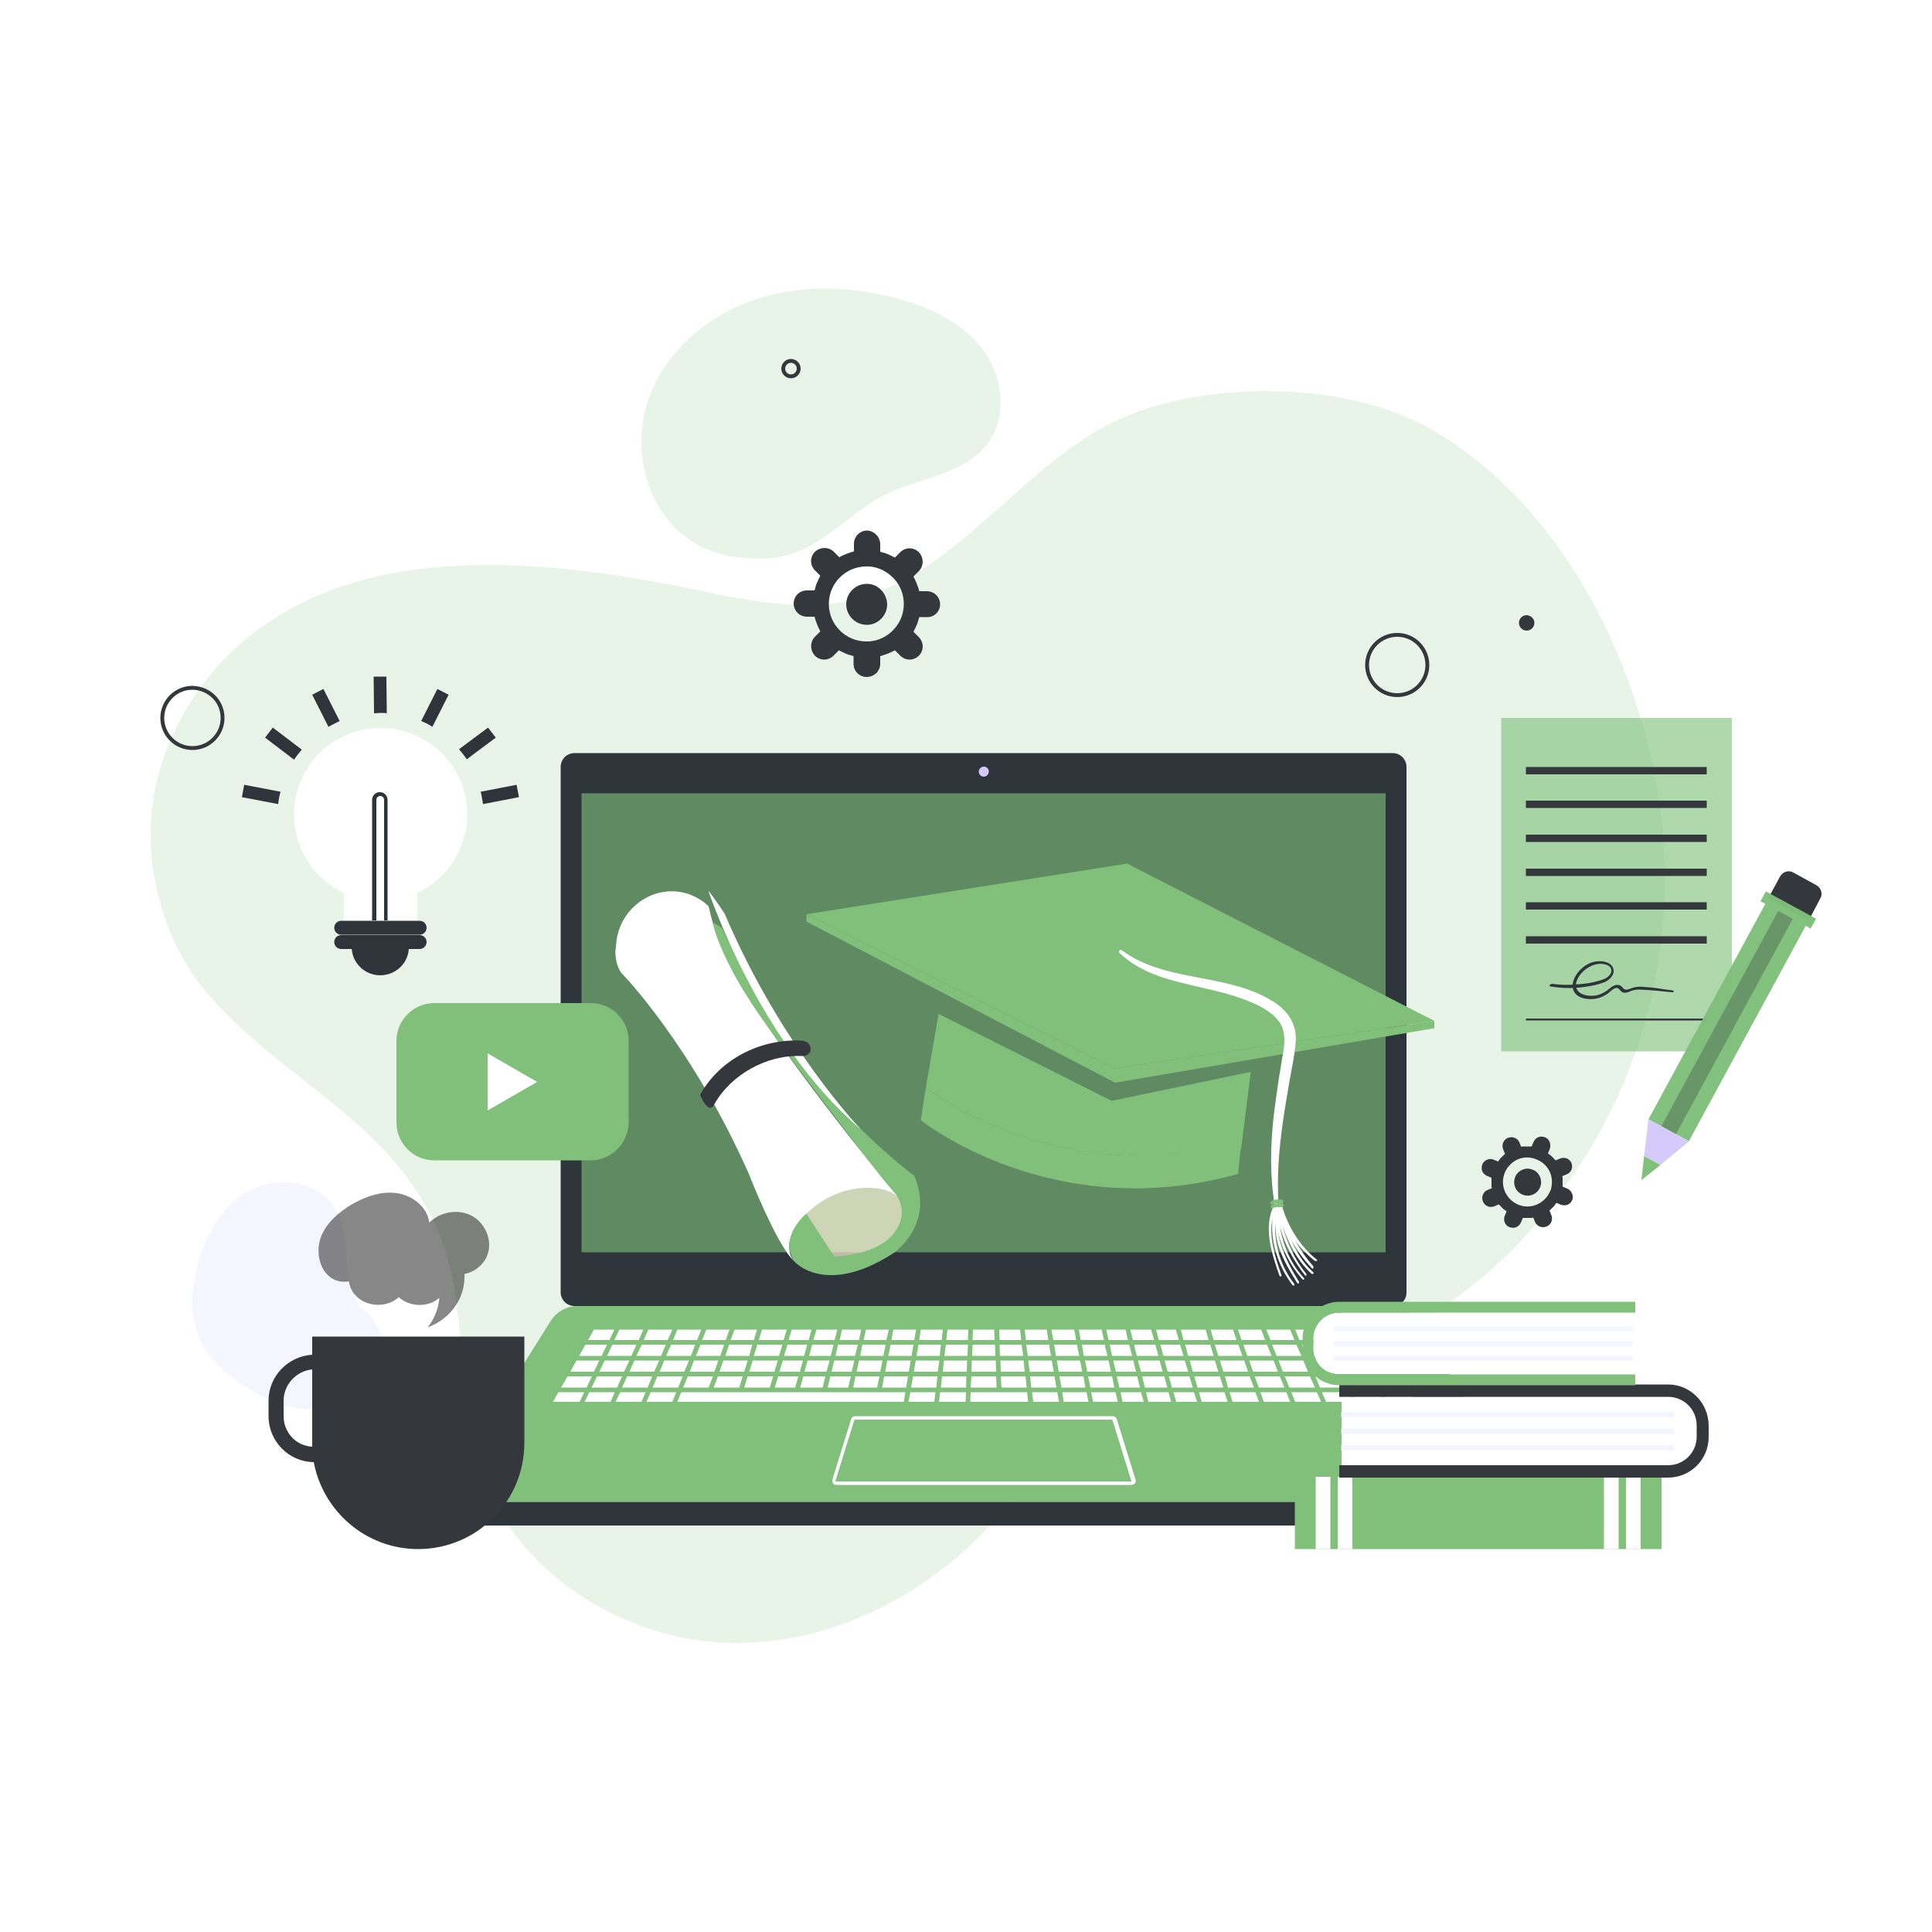 <?xml version="1.0" encoding="utf-8"?>
<!-- Generator: Adobe Illustrator 25.0.1, SVG Export Plug-In . SVG Version: 6.00 Build 0)  -->
<svg version="1.1" xmlns="http://www.w3.org/2000/svg" xmlns:xlink="http://www.w3.org/1999/xlink" x="0px" y="0px"
	 viewBox="0 0 500 500" style="enable-background:new 0 0 500 500;" xml:space="preserve">
<style type="text/css">
	.st0{fill:#FFFFFF;}
	.st1{fill:none;}
	.st2{opacity:0.18;}
	.st3{fill:#80C07B;}
	.st4{fill:#F5F5FF;}
	.st5{fill:#2E353A;}
	.st6{opacity:0.62;fill:#80C07B;}
	.st7{fill:#D5CBFB;}
	.st8{opacity:0;fill:#FFFFFF;enable-background:new    ;}
	.st9{opacity:0.69;fill:#FFF6DC;}
	.st10{fill:#34383C;}
	.st11{opacity:0.97;fill:#80C07B;}
	.st12{opacity:0.3;fill:#2E353A;}
	.st13{fill:none;stroke:#34383C;stroke-miterlimit:10;}
	.st14{opacity:0.47;}
</style>
<g id="Background">
	<rect id="XMLID_1_" class="st0" width="500" height="500"/>
	<rect class="st1" width="500" height="500"/>
</g>
<g id="Objects">
	<g class="st2">
		<path class="st3" d="M54.2,257.7c20.3,23,46,31.9,58.7,59.8c8.7,19.1,4.6,41.8,11,61.8c8.8,27.4,37.7,45.9,66.5,45.9
			c28.8,0.1,56.3-16.2,73.3-39.4c5.6-7.6,10.5-16.2,18.3-21.4c11.3-7.5,25.8-6.5,39.3-7.7c33.2-3,64.7-21.6,83.3-49.3
			c0,0,48.1-56.8,14.1-138c-9.9-23.6-26-45.3-48.1-58.2c-22.1-12.9-60.6-13.2-83.4-1.5c-24.2,12.4-40.3,39.6-66.9,45.6
			c-15.4,3.5-31.3-1-46.8-4c-21.7-4.1-43.9-6.7-65.9-3.9c-25.8,3.3-51.9,16.2-64,45.4c-4.2,10.2-5.6,21.4-4,32.3
			C41.2,234.9,45,247.3,54.2,257.7z"/>
	</g>
	<g class="st2">
		<path class="st3" d="M253.9,89.9c-5.6-7-14.3-10.8-23-13c-12-3-24.9-3.2-36.6,1c-11.6,4.2-21.9,13.1-26.2,24.7
			c-4.3,11.6-1.9,25.8,7,34.4c5,4.8,12,7.4,18.9,7.4c4.1,0.4,8.3,0,12.1-1.5c8.6-3.3,14.8-10.8,23-14.9c8.9-4.4,20.4-5.2,26.4-13.1
			C261,107.7,259.5,96.9,253.9,89.9z"/>
	</g>
	<g>
		<path class="st4" d="M93.2,338.5c-0.9-1.9-1.8-3.8-2.4-5.9c-1.8-6.5-0.5-14-4-19.8c-4.4-7.3-15.3-8.6-22.7-4.4
			c-7.4,4.2-11.6,12.6-13.4,20.9c-1.1,5.1-1.4,10.6,0.3,15.5c2,5.8,6.7,10.2,11.8,13.6c5.6,3.8,12.2,6.6,19,6.3
			c3-0.1,6.1-0.9,8.7-2.3c2.1-0.9,4-2.3,5.3-4.2c0.9-1.1,1.7-2.3,2.3-3.7C100.6,348.9,98.5,341.4,93.2,338.5z"/>
	</g>
	<path class="st5" d="M360.5,338H148.7c-2,0-3.6-1.6-3.6-3.6V198.5c0-2,1.6-3.6,3.6-3.6h211.7c2,0,3.6,1.6,3.6,3.6v135.9
		C364.1,336.4,362.4,338,360.5,338z"/>
	<rect x="150.5" y="205.3" class="st6" width="208.1" height="118.8"/>
	<path class="st7" d="M255.9,199.7c0,0.7-0.6,1.3-1.3,1.3c-0.7,0-1.3-0.6-1.3-1.3c0-0.7,0.6-1.3,1.3-1.3
		C255.3,198.4,255.9,198.9,255.9,199.7z"/>
	<path class="st3" d="M393.5,384.7l-26.9-42.8c-1.5-2.4-4.2-3.9-7-3.9H249.9h-6.1h-94.3c-2.9,0-5.5,1.5-7,3.9l-26.9,42.8
		c-0.8,1.2-1,2.7-0.8,4h279.5C394.6,387.3,394.3,385.9,393.5,384.7z"/>
	<path class="st5" d="M114.8,388.7c0,0.3,0.1,0.6,0.2,0.9l0.4,1.3c0.8,2.4,3,3.9,5.5,3.9h122.9h6.1h138.3c2.5,0,4.7-1.6,5.5-3.9
		l0.4-1.3c0.1-0.3,0.2-0.6,0.2-0.9H114.8z"/>
	<g>
		<polygon class="st0" points="159.7,359.1 161,356.2 154.5,356.2 153.1,359.1 		"/>
		<polygon class="st0" points="171.1,350.9 171.7,349.4 172.3,348 166.1,348 164.7,350.9 		"/>
		<polygon class="st0" points="162.3,356.2 161,359.1 167.6,359.1 168.8,356.2 		"/>
		<polygon class="st0" points="161.5,355 162.9,352.1 156.5,352.1 155.1,355 		"/>
		<polygon class="st0" points="293.5,348 294.2,350.9 299.8,350.9 299,348 		"/>
		<polygon class="st0" points="193.5,356.2 192.6,359.1 199.2,359.1 200.1,356.2 		"/>
		<polygon class="st0" points="185.8,356.2 184.7,359.1 191.3,359.1 192.2,356.2 		"/>
		<polygon class="st0" points="178,356.2 176.8,359.1 183.4,359.1 184.5,356.2 		"/>
		<polygon class="st0" points="170.1,356.2 168.9,359.1 175.5,359.1 176.7,356.2 		"/>
		<polygon class="st0" points="300.3,348 301.1,350.9 306.3,350.9 305.4,348 		"/>
		<polygon class="st0" points="215.9,352.1 215.2,355 220.4,355 221.1,352.1 		"/>
		<polygon class="st0" points="272.8,348 273.3,350.9 279.3,350.9 278.7,348 		"/>
		<polygon class="st0" points="215,350.9 215.7,348 210.2,348 209.4,350.9 		"/>
		<polygon class="st0" points="208.1,350.9 208.9,348 203.8,348 202.9,350.9 		"/>
		<polygon class="st0" points="221.3,350.9 222,348 216.9,348 216.2,350.9 		"/>
		<polygon class="st0" points="306.7,348 307.5,350.9 314.1,350.9 313.2,348 		"/>
		<polygon class="st0" points="188.7,348 187.7,350.9 193.9,350.9 194.3,349.4 194.7,348 		"/>
		<polygon class="st0" points="186.4,350.9 187.4,348 181.3,348 180.1,350.9 		"/>
		<polygon class="st0" points="173.7,348 172.4,350.9 178.8,350.9 179.4,349.4 179.9,348 		"/>
		<polygon class="st0" points="287.2,348 287.8,350.9 293,350.9 292.2,348 		"/>
		<polygon class="st0" points="280,348 280.5,350.9 286.6,350.9 285.9,348 		"/>
		<polygon class="st0" points="201.6,350.9 202.5,348 196,348 195.1,350.9 		"/>
		<polygon class="st0" points="209.3,346.8 210,344.1 204.9,344.1 204.1,346.8 		"/>
		<polygon class="st0" points="202.8,346.8 203.6,344.1 197.2,344.1 196.4,346.8 		"/>
		<polygon class="st0" points="265.6,348 266,350.9 272,350.9 271.5,348 		"/>
		<polygon class="st0" points="229.4,346.8 230,344.1 224.1,344.1 223.5,346.8 		"/>
		<polygon class="st0" points="222.3,346.8 222.9,344.1 217.9,344.1 217.3,346.8 		"/>
		<polygon class="st0" points="216,346.8 216.7,344.1 211.3,344.1 210.5,346.8 		"/>
		<polygon class="st0" points="336.9,348 338.1,350.9 344.4,350.9 343.1,348 		"/>
		<polygon class="st0" points="172.8,346.8 174,344.1 167.8,344.1 166.6,346.8 		"/>
		<polygon class="st0" points="180.4,346.8 181.5,344.1 175.3,344.1 174.2,346.8 		"/>
		<polygon class="st0" points="195.1,346.8 195.9,344.1 190.1,344.1 189.1,346.8 		"/>
		<polygon class="st0" points="344.5,348 345.8,350.9 352.1,350.9 350.7,348 		"/>
		<polygon class="st0" points="187.8,346.8 188.8,344.1 182.8,344.1 181.7,346.8 		"/>
		<polygon class="st0" points="314.4,348 315.3,350.9 321.5,350.9 320.5,348 		"/>
		<polygon class="st0" points="228.8,356.2 228.3,359.1 234.5,359.1 235,356.2 		"/>
		<polygon class="st0" points="201.4,356.2 200.5,359.1 205.8,359.1 206.6,356.2 		"/>
		<polygon class="st0" points="221.4,356.2 220.8,359.1 227,359.1 227.6,356.2 		"/>
		<polygon class="st0" points="207.9,356.2 207.1,359.1 212.9,359.1 213.6,356.2 		"/>
		<polygon class="st0" points="214.9,356.2 214.2,359.1 219.5,359.1 220.2,356.2 		"/>
		<polygon class="st0" points="237.7,348 237.2,350.9 243.2,350.9 243.5,348 		"/>
		<polygon class="st0" points="236.6,346.8 237.1,344.1 231.2,344.1 230.7,346.8 		"/>
		<polygon class="st0" points="229.6,352.1 229.1,355 235.2,355 235.7,352.1 		"/>
		<polygon class="st0" points="329.2,348 330.4,350.9 336.8,350.9 335.5,348 		"/>
		<polygon class="st0" points="242.7,355 243.1,352.1 237,352.1 236.5,355 		"/>
		<polygon class="st0" points="321.8,348 322.8,350.9 329.1,350.9 327.9,348 		"/>
		<polygon class="st0" points="163.4,350.9 164.7,348 158.5,348 157.1,350.9 		"/>
		<polygon class="st0" points="302.1,359.1 301.3,356.2 295.6,356.2 296.3,359.1 		"/>
		<polygon class="st0" points="209,352.1 208.2,355 213.9,355 214.7,352.1 		"/>
		<polygon class="st0" points="312.8,346.8 312,344.1 305.6,344.1 306.3,346.8 		"/>
		<polygon class="st0" points="327.4,346.8 326.4,344.1 320.4,344.1 321.3,346.8 		"/>
		<polygon class="st0" points="320,346.8 319.1,344.1 313.3,344.1 314.1,346.8 		"/>
		<polygon class="st0" points="285.7,346.8 285.1,344.1 279.2,344.1 279.7,346.8 		"/>
		<polygon class="st0" points="278.5,346.8 278,344.1 272.1,344.1 272.6,346.8 		"/>
		<polygon class="st0" points="335,346.8 333.9,344.1 327.7,344.1 328.8,346.8 		"/>
		<polygon class="st0" points="298.7,346.8 297.9,344.1 292.5,344.1 293.2,346.8 		"/>
		<polygon class="st0" points="291.9,346.8 291.3,344.1 286.3,344.1 286.9,346.8 		"/>
		<polygon class="st0" points="295,359.1 294.3,356.2 289,356.2 289.7,359.1 		"/>
		<polygon class="st0" points="340.3,359.1 339,356.2 332.5,356.2 333.7,359.1 		"/>
		<polygon class="st0" points="324.5,359.1 323.4,356.2 317,356.2 317.8,359.1 		"/>
		<polygon class="st0" points="356.1,359.1 354.7,356.2 348.2,356.2 349.5,359.1 		"/>
		<polygon class="st0" points="348.2,359.1 346.9,356.2 340.4,356.2 341.6,359.1 		"/>
		<polygon class="st0" points="332.4,359.1 331.2,356.2 324.7,356.2 325.8,359.1 		"/>
		<polygon class="st0" points="288.4,359.1 287.8,356.2 281.6,356.2 282.2,359.1 		"/>
		<polygon class="st0" points="342.6,346.8 341.4,344.1 335.2,344.1 336.3,346.8 		"/>
		<polygon class="st0" points="353.5,350.9 359.3,350.9 357.7,348 352.1,348 		"/>
		<polygon class="st0" points="308.7,359.1 307.8,356.2 302.5,356.2 303.3,359.1 		"/>
		<polygon class="st0" points="350.1,346.8 348.8,344.1 342.7,344.1 343.9,346.8 		"/>
		<polygon class="st0" points="316.6,359.1 315.7,356.2 309.1,356.2 309.9,359.1 		"/>
		<polygon class="st0" points="357,346.8 355.5,344.1 350.2,344.1 351.5,346.8 		"/>
		<polygon class="st0" points="305.1,346.8 304.3,344.1 299.2,344.1 299.9,346.8 		"/>
		<polygon class="st0" points="265.7,359.1 265.4,356.2 259,356.2 259.2,359.1 		"/>
		<polygon class="st0" points="171.9,352.1 171.3,353.6 170.7,355 177.1,355 178.3,352.1 		"/>
		<polygon class="st0" points="272.7,355 272.2,352.1 266.1,352.1 266.5,355 		"/>
		<polygon class="st0" points="169.3,355 170.6,352.1 164.2,352.1 163.5,353.6 162.9,355 		"/>
		<polygon class="st0" points="223.2,348 222.6,350.9 228.6,350.9 229.2,348 		"/>
		<polygon class="st0" points="230.5,348 229.9,350.9 235.9,350.9 236.4,348 		"/>
		<polygon class="st0" points="194.8,352.1 193.9,355 200.4,355 201.3,352.1 		"/>
		<polygon class="st0" points="179.6,352.1 178.5,355 184.9,355 185.9,352.1 		"/>
		<polygon class="st0" points="202.6,352.1 201.7,355 207,355 207.8,352.1 		"/>
		<polygon class="st0" points="258.9,352.1 259,355 265.2,355 264.9,352.1 		"/>
		<polygon class="st0" points="187.2,352.1 186.2,355 192.6,355 193.5,352.1 		"/>
		<polygon class="st0" points="264.3,346.8 264,344.1 258.6,344.1 258.7,346.8 		"/>
		<polygon class="st0" points="280.9,359.1 280.4,356.2 274.2,356.2 274.7,359.1 		"/>
		<polygon class="st0" points="251.8,344.1 251.7,346.8 257.4,346.8 257.3,344.1 		"/>
		<polygon class="st0" points="251.7,348 251.6,350.9 257.6,350.9 257.5,348 		"/>
		<polygon class="st0" points="264.8,350.9 264.4,348 258.7,348 258.8,350.9 		"/>
		<polygon class="st0" points="271.3,346.8 270.9,344.1 265.2,344.1 265.5,346.8 		"/>
		<polygon class="st0" points="251.5,352.1 251.4,355 257.8,355 257.7,352.1 		"/>
		<polygon class="st0" points="251.4,356.2 251.2,359.1 257.9,359.1 257.8,356.2 		"/>
		<polygon class="st0" points="250.5,346.8 250.6,344.1 245.2,344.1 244.9,346.8 		"/>
		<polygon class="st0" points="237.9,346.8 243.7,346.8 244,344.1 238.3,344.1 		"/>
		<polygon class="st0" points="280.1,355 279.5,352.1 273.5,352.1 274,355 		"/>
		<polygon class="st0" points="222.3,352.1 221.7,355 227.8,355 228.4,352.1 		"/>
		<polygon class="st0" points="144.5,360.3 143.1,362.8 150,362.8 151.2,360.3 		"/>
		<polygon class="st0" points="307.5,355 306.6,352.1 301.4,352.1 302.2,355 		"/>
		<polygon class="st0" points="303.7,360.3 304.4,362.8 309.8,362.8 309,360.3 		"/>
		<polygon class="st0" points="294,355 293.3,352.1 288.1,352.1 288.8,355 		"/>
		<polygon class="st0" points="250,359.1 250.1,356.2 243.8,356.2 243.5,359.1 		"/>
		<polygon class="st0" points="326.2,360.3 327.1,362.8 333.9,362.8 332.9,360.3 		"/>
		<polygon class="st0" points="346.3,355 345,352.1 338.6,352.1 339.8,355 		"/>
		<polygon class="st0" points="334.2,360.3 335.2,362.8 341.9,362.8 340.8,360.3 		"/>
		<polygon class="st0" points="236.3,356.2 235.8,359.1 242.3,359.1 242.6,356.2 		"/>
		<polygon class="st0" points="146.9,356.2 145.2,359.1 151.8,359.1 153.2,356.2 		"/>
		<polygon class="st0" points="267.1,360.3 267.4,362.8 274.1,362.8 273.6,360.3 		"/>
		<polygon class="st0" points="168.4,360.3 167.3,362.8 174,362.8 175,360.3 		"/>
		<polygon class="st0" points="250,360.3 243.3,360.3 243,362.8 249.9,362.8 		"/>
		<polygon class="st0" points="338.5,355 337.3,352.1 330.9,352.1 332,355 		"/>
		<polygon class="st0" points="152.5,360.3 151.3,362.8 158,362.8 159.1,360.3 		"/>
		<polygon class="st0" points="280.8,352.1 281.4,355 287.5,355 286.9,352.1 		"/>
		<polygon class="st0" points="310.3,360.3 311,362.8 317.7,362.8 316.9,360.3 		"/>
		<polygon class="st0" points="282.4,360.3 282.9,362.8 289.3,362.8 288.7,360.3 		"/>
		<polygon class="st0" points="315.3,355 314.4,352.1 307.9,352.1 308.7,355 		"/>
		<polygon class="st0" points="323,355 322,352.1 315.7,352.1 316.6,355 		"/>
		<polygon class="st0" points="274.9,360.3 275.3,362.8 281.7,362.8 281.2,360.3 		"/>
		<polygon class="st0" points="318.2,360.3 319,362.8 325.8,362.8 324.9,360.3 		"/>
		<polygon class="st0" points="151.5,348 149.9,350.9 155.7,350.9 157.1,348 		"/>
		<polygon class="st0" points="350.1,360.3 351.2,362.8 357.9,362.8 356.7,360.3 		"/>
		<polygon class="st0" points="153.7,344.1 152.2,346.8 157.7,346.8 159,344.1 		"/>
		<polygon class="st0" points="330.7,355 329.6,352.1 323.3,352.1 324.3,355 		"/>
		<polygon class="st0" points="233.9,362.8 234.3,360.3 176.3,360.3 175.3,362.8 		"/>
		<polygon class="st0" points="290,360.3 290.5,362.8 296,362.8 295.3,360.3 		"/>
		<polygon class="st0" points="244.4,350.9 250.4,350.9 250.5,348 244.8,348 		"/>
		<polygon class="st0" points="362.3,356.2 356,356.2 359.2,362.8 366.1,362.8 		"/>
		<polygon class="st0" points="355.4,355 361.6,355 360,352.1 354.1,352.1 		"/>
		<polygon class="st0" points="354.1,355 352.7,352.1 346.3,352.1 347.6,355 		"/>
		<polygon class="st0" points="241.8,362.8 242.1,360.3 235.6,360.3 235.1,362.8 		"/>
		<polygon class="st0" points="251.2,360.3 251.1,362.8 266.1,362.8 265.8,360.3 		"/>
		<polygon class="st0" points="342.1,360.3 343.2,362.8 349.9,362.8 348.7,360.3 		"/>
		<polygon class="st0" points="300.9,355 300.1,352.1 294.5,352.1 295.3,355 		"/>
		<polygon class="st0" points="296.6,360.3 297.2,362.8 303.1,362.8 302.4,360.3 		"/>
		<polygon class="st0" points="149.2,352.1 147.6,355 153.7,355 155.1,352.1 		"/>
		<polygon class="st0" points="165.3,346.8 166.5,344.1 160.3,344.1 159,346.8 		"/>
		<polygon class="st0" points="160.5,360.3 159.3,362.8 166,362.8 167.1,360.3 		"/>
		<polygon class="st0" points="250.2,355 250.3,352.1 244.3,352.1 244,355 		"/>
		<polygon class="st0" points="272.9,356.2 266.6,356.2 266.9,359.1 273.4,359.1 		"/>
	</g>
	<path class="st0" d="M292.8,384.3h-76.4c-0.3,0-0.6-0.2-0.8-0.4c-0.2-0.3-0.2-0.6-0.2-0.9l4.9-15.8c0.1-0.4,0.5-0.7,1-0.7h66.7
		c0.4,0,0.8,0.3,1,0.7l4.9,15.8c0.1,0.3,0,0.6-0.2,0.9C293.4,384.2,293.1,384.3,292.8,384.3z M221.2,367.4c0,0-0.1,0-0.1,0.1
		l-4.9,15.8c0,0,0,0.1,0,0.1c0,0,0,0,0.1,0h76.4c0,0,0.1,0,0.1,0c0,0,0-0.1,0-0.1l-4.9-15.8c0,0-0.1-0.1-0.1-0.1H221.2z"/>
	<g>
		<g>
			<polygon class="st3" points="291.7,223.5 208.7,236.6 288.5,276.5 371.2,264.2 			"/>
			<polygon class="st3" points="208.7,236.6 208.7,238.5 288.6,280.2 371.2,266.1 371.2,264.2 288.5,276.5 			"/>
			<path class="st3" d="M239.6,281.5l-1.3,8.4c0,0,34.1,27.4,82.1,13.9l0.7-6.6C278.7,304.4,252,290.6,239.6,281.5z"/>
			<g>
				<path class="st0" d="M340.8,326c-4.4-3.5-7.6-8.7-9.1-14.2c-0.1-0.4-0.7-0.3-0.7,0.1c-0.1-0.1-0.3-0.2-0.5-0.1
					c-0.1-0.3-0.5-0.4-0.7-0.1c-3,5.9-0.7,12.6,1.3,18.4c0.2,0.5,0.7,0.2,0.5-0.2c-1.6-4.6-3.3-9.7-2.3-14.5
					c-0.5,6.1,1.5,12.3,5.2,17.2c0.3,0.3,0.7-0.1,0.4-0.4c-3.4-4.4-5.1-10-4.9-15.5c0.1,2.2,0.4,4.4,1.1,6.4
					c1.1,3.2,2.9,6.2,4.6,8.9c0.3,0.4,0.7,0,0.4-0.4c-1.7-2.7-3.2-5.6-4.3-8.6c-0.5-1.3-0.8-2.6-1-4c1,4.4,3.2,8.6,6.2,12
					c0.3,0.4,0.8,0,0.4-0.3c-3.4-3.7-5.4-8.5-6.2-13.4c1.2,4.6,3.5,8.9,6.5,12.7c0.3,0.4,0.6,0,0.3-0.4c-2.9-3.6-4.9-7.9-6.1-12.4
					c1.6,4.6,3.8,9.1,7.5,12.4c0.4,0.3,0.8-0.1,0.4-0.4c-2.6-2.3-4.3-5.3-5.7-8.4c1.5,2.7,3.3,5.2,5.4,7.4c0.3,0.4,0.6-0.2,0.3-0.6
					c-1.8-2-3.3-4.2-4.6-6.5c1.4,1.9,3.1,3.6,4.9,5.1C340.7,326.5,341.1,326.3,340.8,326z"/>
				<path class="st0" d="M332.9,262.1c-1.7-2.1-4.1-3.4-6.5-4.6c-4.8-2.3-10.1-3.3-15.2-4.3c-7.3-1.4-14.8-2.7-20.9-7.3
					c-0.2-0.2-0.5-0.1-0.6,0.1c0,0,0,0,0,0c0,0,0,0,0,0c-0.1,0.2-0.2,0.4,0,0.6c4.5,4.3,10.4,6.4,16.3,7.8c5.9,1.5,12,2.5,17.6,4.9
					c0.2,0.1,0.4,0.1,0.5,0.2c0,0,0.2,0.1,0.2,0.1c0.3,0.1,0.6,0.3,0.9,0.4c1.1,0.5,2.1,1.1,3.1,1.8c1.2,0.8,2.2,1.8,3,3
					c0.8,1.3,1.1,2.8,1.1,4.4c0,1.6-0.3,3.2-0.6,4.8c-0.3,1.6-0.5,3.3-0.8,4.9c-0.5,3.4-1,6.8-1.4,10.2c-0.8,7.5-1,15.2,0.3,22.7
					c0.1,0.6,1,0.4,1-0.1c-0.5-7.1,0.1-14.2,1.1-21.3c0.5-3.5,1.1-7,1.7-10.5c0.6-3.3,1.3-6.6,1.6-9.9
					C335.6,267.2,334.9,264.4,332.9,262.1z"/>
				<path class="st3" d="M329.6,312.6c0.1,0,0.2-0.1,0.3-0.1c0.1,0,0.1,0,0,0c0,0,0.1,0,0.1,0c0,0,0.1,0,0.1,0
					c0.2-0.1,0.4-0.1,0.6-0.1c0,0,0.1,0,0.1,0c-0.1,0,0,0,0,0c0.1,0,0.2,0,0.3,0c0.1,0,0.2,0,0.3,0c0,0,0.1,0,0.1,0c0,0,0.1,0,0.1,0
					c-0.1,0-0.1,0,0,0c0.1,0,0.3,0,0.4,0c0.1-0.1,0.2-0.2,0.2-0.3c0.1-0.2-0.1-0.6-0.3-0.6c-0.9-0.2-1.9-0.1-2.8,0.4
					c-0.2,0.1-0.3,0.5-0.2,0.7C329.1,312.6,329.4,312.7,329.6,312.6L329.6,312.6z"/>
				<path class="st3" d="M329.5,311.6c0.1,0,0.2-0.1,0.3-0.1c0.1,0,0.1,0,0,0c0,0,0.1,0,0.1,0c0,0,0.1,0,0.1,0
					c0.2-0.1,0.4-0.1,0.6-0.1c0,0,0.1,0,0.1,0c-0.1,0,0,0,0,0c0.1,0,0.2,0,0.3,0c0.1,0,0.2,0,0.3,0c0,0,0.1,0,0.1,0c0,0,0.1,0,0.1,0
					c-0.1,0-0.1,0,0,0c0.1,0,0.3,0,0.4,0c0.1-0.1,0.2-0.2,0.2-0.3c0.1-0.2-0.1-0.6-0.3-0.6c-0.9-0.2-1.9-0.1-2.8,0.4
					c-0.2,0.1-0.3,0.5-0.2,0.7C329,311.6,329.3,311.7,329.5,311.6L329.5,311.6z"/>
			</g>
		</g>
		<g>
			<polygon class="st8" points="323.7,277.4 324.1,274.1 288.6,280.2 243.8,256.9 242.9,262.4 287.7,284.9 			"/>
			<path class="st3" d="M287.7,284.9l-44.8-22.5l-3.3,19.1c12.4,9.1,39.1,22.9,81.6,15.8l2.5-19.9L287.7,284.9z"/>
		</g>
	</g>
	<g>
		<g>
			<path class="st9" d="M233.4,310.9c2,5.3-2.3,11.8-9.5,14.5c-7.2,2.7-11.4-0.7-14.3-5.6c-4.2-7.2-0.2-11,7.1-13.7
				C223.9,303.4,231.4,305.6,233.4,310.9z"/>
			<path class="st0" d="M161.1,252.1c0,0,18,18.5,32.7,51.7c0,0,7,18,11.6,22.5c0,0-3.7-4.2,2-10.8c4.2-4.9,10.2-7.9,16.6-8.1
				c3.6-0.1,7.3,0.6,9.5,3.6c0,0-23.9-28.2-39.6-52.5c-6.3-9.7-9.2-17.8-10.5-23.9c0,0-1.2-1.4-3.5-2.5c-8.6-4.3-18.8,1.5-20.3,11
				c-0.1,0.9-0.2,1.8-0.3,2.8C159.2,245.8,159.1,250,161.1,252.1z"/>
			<path class="st3" d="M205.4,326.3c0,0,7.9,9.5,25.7-1.9c0,0,11-7.3,5.5-20.1c0,0-11.4-8.5-20.4-19.3c-9-10.8-20.1-25.5-29.4-44.9
				l-2.4-1.4c0,0,1.7,9.2,12.7,24.8c11,15.5,31.3,41.5,31.3,41.5l3.1,3.7c1.8,2.1,2.4,5.1,1.4,7.7c-1.4,3.7-5.5,8.1-17,8.8
				l-7.2-11.1C208.7,314,201.7,319.7,205.4,326.3z"/>
			<path class="st0" d="M222.7,292.2c0,0-20.6-21.5-35.1-55.6c0,0-2.6-4.1-4.3-6.1C183.4,230.5,196,269.4,222.7,292.2z"/>
		</g>
		<path class="st10" d="M184.8,285.9c4.3-7.8,13.7-13,22.6-12.6c3.2,0.2,3.2-3.8,0-4c-10.6-0.5-21.1,4.8-26.2,14
			C181.2,283.4,183.3,288.7,184.8,285.9L184.8,285.9z"/>
	</g>
	<g>
		<path class="st3" d="M152.9,300.3h-40.5c-5.4,0-9.8-4.4-9.8-9.8v-21.1c0-5.4,4.4-9.8,9.8-9.8h40.5c5.4,0,9.8,4.4,9.8,9.8v21.1
			C162.6,295.9,158.2,300.3,152.9,300.3z"/>
		<polygon class="st0" points="126.2,280 126.2,272.6 132.6,276.3 139,280 132.6,283.7 126.2,287.4 		"/>
	</g>
	<g>
		<g>
			<path class="st0" d="M120.9,210.8c0-12.4-10-22.4-22.4-22.4c-12.4,0-22.4,10-22.4,22.4c0,9,5.3,16.7,12.9,20.3v7.2H108v-7.2
				C115.6,227.5,120.9,219.7,120.9,210.8z"/>
			<path class="st5" d="M108.6,241.9H88.3c-1,0-1.8-0.8-1.8-1.8l0,0c0-1,0.8-1.8,1.8-1.8h20.3c1,0,1.8,0.8,1.8,1.8l0,0
				C110.4,241.1,109.6,241.9,108.6,241.9z"/>
			<path class="st5" d="M98.4,252.4L98.4,252.4c-4.1,0-7.4-3.3-7.4-7.4v-1.2h14.8v1.2C105.9,249.1,102.5,252.4,98.4,252.4z"/>
			<path class="st5" d="M108.6,245.6H88.3c-1,0-1.8-0.8-1.8-1.8l0,0c0-1,0.8-1.8,1.8-1.8h20.3c1,0,1.8,0.8,1.8,1.8l0,0
				C110.4,244.8,109.6,245.6,108.6,245.6z"/>
		</g>
		<path class="st5" d="M100.5,238.2h-1.1v-31.2c0-0.5-0.4-1-1-1c-0.5,0-1,0.4-1,1v31.2h-1.1v-31.2c0-1.1,0.9-2,2-2c1.1,0,2,0.9,2,2
			V238.2z"/>
	</g>
	<g>
		<path class="st5" d="M63.2,203.1l-0.6,3.2l9.4,1.8c0.1-1.1,0.3-2.2,0.6-3.2L63.2,203.1z"/>
		<path class="st5" d="M70.6,188.3l-2,2.6l7.5,5.7c0.6-0.9,1.3-1.8,2-2.6L70.6,188.3z"/>
		<path class="st5" d="M83.7,178.3l-2.9,1.5l4.2,8.3c0.9-0.5,1.9-1,2.9-1.5L83.7,178.3z"/>
		<path class="st5" d="M134.3,206.3l-0.6-3.2l-9.3,1.8c0.3,1.1,0.4,2.1,0.6,3.2L134.3,206.3z"/>
		<path class="st5" d="M128.3,190.9l-2-2.6l-7.5,5.6c0.7,0.8,1.4,1.7,2,2.6L128.3,190.9z"/>
		<path class="st5" d="M116.1,179.8l-2.9-1.5l-4.2,8.3c1,0.4,2,0.9,2.9,1.5L116.1,179.8z"/>
		<path class="st5" d="M100.1,184.6l-0.1-9.5l-3.3,0l0.1,9.5c0.5,0,1.1-0.1,1.6-0.1C99,184.5,99.6,184.5,100.1,184.6z"/>
	</g>
	<g>
		<g>
			<rect x="335.1" y="382.2" class="st3" width="94.9" height="18.7"/>
		</g>
		<g>
			<g>
				<rect x="340.5" y="382.2" class="st0" width="3.8" height="18.7"/>
				<rect x="346.2" y="382.2" class="st0" width="3.8" height="18.7"/>
			</g>
			<g>
				<rect x="415.1" y="382.2" class="st0" width="3.8" height="18.7"/>
				<rect x="420.8" y="382.2" class="st0" width="3.8" height="18.7"/>
			</g>
		</g>
	</g>
	<path class="st0" d="M439.1,371.8v-2.9c0-4.1-3.3-7.4-7.4-7.4h-84.5v17.7h84.5C435.8,379.2,439.1,375.8,439.1,371.8z"/>
	<path class="st10" d="M431.7,358.3h-85.1v1.6v1.6h85.1c4.1,0,7.4,3.3,7.4,7.4v2.9c0,4.1-3.3,7.4-7.4,7.4h-85.1v1.6v1.6h85.1
		c5.8,0,10.5-4.7,10.5-10.5v-2.9C442.2,363.1,437.5,358.3,431.7,358.3z"/>
	<g>
		<rect x="347.1" y="365.4" class="st4" width="86.2" height="1.4"/>
		<rect x="347.1" y="369.7" class="st4" width="86.2" height="1.4"/>
		<rect x="347.1" y="374" class="st4" width="86.2" height="1.4"/>
	</g>
	<path class="st0" d="M339.9,349v-2.6c0-3.7,3-6.7,6.7-6.7h76.1v15.9h-76.1C342.9,355.7,339.9,352.7,339.9,349z"/>
	<path class="st3" d="M346.6,336.9h76.6v1.4v1.4h-76.6c-3.7,0-6.7,3-6.7,6.7v2.6c0,3.7,3,6.7,6.7,6.7h76.6v1.4v1.4h-76.6
		c-5.2,0-9.5-4.3-9.5-9.5v-2.6C337.1,341.2,341.4,336.9,346.6,336.9z"/>
	<g>
		
			<rect x="345.1" y="343.3" transform="matrix(-1 -1.224647e-16 1.224647e-16 -1 767.787 687.828)" class="st4" width="77.6" height="1.3"/>
		
			<rect x="345.1" y="347.1" transform="matrix(-1 -1.224647e-16 1.224647e-16 -1 767.787 695.515)" class="st4" width="77.6" height="1.3"/>
		
			<rect x="345.1" y="351" transform="matrix(-1 -1.224647e-16 1.224647e-16 -1 767.787 703.202)" class="st4" width="77.6" height="1.3"/>
	</g>
	<rect x="388.5" y="185.8" class="st6" width="59.7" height="86.3"/>
	<rect x="394.9" y="198.5" class="st10" width="46.8" height="1.9"/>
	<rect x="394.9" y="207.2" class="st10" width="46.8" height="1.9"/>
	<rect x="394.9" y="216" class="st10" width="46.8" height="1.9"/>
	<rect x="394.9" y="224.8" class="st10" width="46.8" height="1.9"/>
	<rect x="394.9" y="233.5" class="st10" width="46.8" height="1.9"/>
	<rect x="394.9" y="242.3" class="st10" width="46.8" height="1.9"/>
	<rect x="394.9" y="263.6" class="st10" width="46.8" height="0.5"/>
	<path class="st5" d="M401.3,255.3c2.4,0.4,4.8,0.5,7.2,0.3c2.2-0.2,4.6-0.6,6.7-1.4c1.5-0.6,3.1-2.3,2.1-4
		c-0.9-1.5-3.2-1.6-4.7-1.3c-1.8,0.4-3.4,1.6-4.4,3c-1.1,1.5-1.8,3.5-0.6,5.1c1.2,1.5,3.3,1.7,5.1,1.5c1-0.1,1.9-0.5,2.8-1
		c0.4-0.2,0.8-0.5,1.1-0.8c0.5-0.4,1-0.9,1.6-1c0.8-0.1,0.9,0.5,1.4,0.9c0.3,0.3,0.8,0.4,1.2,0.3c0.5-0.1,1-0.3,1.5-0.5
		c0.6-0.2,1.2-0.3,1.9-0.3c2.8,0.1,5.7,0.4,8.6,0.7c0.5,0,0.5-0.4,0-0.5c-2.1-0.2-4.2-0.7-6.3-0.8c-1-0.1-2-0.2-2.9-0.1
		c-0.9,0.1-1.6,0.5-2.5,0.7c-1,0.2-1.1-0.8-1.9-1.1c-0.7-0.3-1.5,0-2.1,0.4c-0.7,0.5-1.3,1.1-2.1,1.5c-0.9,0.5-1.9,0.8-2.8,0.8
		c-1.6,0.1-4-0.4-4.3-2.3c-0.3-1.7,1.1-3.5,2.4-4.5c1.3-1,3-1.7,4.7-1.4c0.8,0.1,1.8,0.5,2,1.4c0.2,1-0.7,1.9-1.5,2.3
		c-1,0.5-2.1,0.7-3.2,1c-1.2,0.3-2.4,0.4-3.5,0.5c-2.3,0.2-4.7,0.3-7-0.1C401,254.7,400.8,255.2,401.3,255.3L401.3,255.3z"/>
	<path class="st10" d="M468.1,238.2l-10.5-5.7l3.1-5.7c0.7-1.2,2.2-1.7,3.4-1l6,3.3c1.2,0.7,1.7,2.2,1,3.4L468.1,238.2z"/>
	
		<rect x="441" y="232.8" transform="matrix(0.879 0.477 -0.477 0.879 180.312 -181.136)" class="st11" width="11.9" height="63.5"/>
	
		<rect x="444.8" y="232.8" transform="matrix(0.879 0.477 -0.477 0.879 180.306 -181.133)" class="st12" width="4.3" height="63.5"/>
	
		<rect x="455.4" y="234" transform="matrix(0.879 0.477 -0.477 0.879 168.312 -192.216)" class="st11" width="14.8" height="2.9"/>
	<polygon class="st7" points="437.1,295.4 426.6,289.7 425.5,299.2 429.7,301.5 	"/>
	<polygon class="st3" points="429.7,301.5 425.5,299.2 424.8,305.4 	"/>
	<g>
		<line class="st10" x1="93" y1="141.2" x2="103.7" y2="152"/>
		<line class="st10" x1="103.9" y1="141.2" x2="93.2" y2="152"/>
	</g>
	<g>
		<line class="st10" x1="62.7" y1="264.6" x2="72.2" y2="274.1"/>
		<line class="st10" x1="72.4" y1="264.6" x2="62.9" y2="274.1"/>
	</g>
	<path class="st13" d="M57.6,185.8c0,4.3-3.5,7.8-7.8,7.8c-4.3,0-7.8-3.5-7.8-7.8c0-4.3,3.5-7.8,7.8-7.8
		C54.2,178.1,57.6,181.5,57.6,185.8z"/>
	<circle class="st13" cx="361.6" cy="172.1" r="7.8"/>
	<path class="st10" d="M397.1,161.2c0,1.1-0.9,2-2,2c-1.1,0-2-0.9-2-2s0.9-2,2-2C396.2,159.3,397.1,160.1,397.1,161.2z"/>
	<path class="st13" d="M206.7,95.4c0,1.1-0.9,2-2,2s-2-0.9-2-2s0.9-2,2-2S206.7,94.3,206.7,95.4z"/>
	<path class="st10" d="M80.8,345.9v4.7c-6.3,0.4-11.3,5.6-11.3,11.9v4c0,6.5,5.2,11.8,11.7,11.9c2.4,12.8,13.6,22.5,27,22.5h0
		c15.2,0,27.5-12.3,27.5-27.5v-27.5H80.8z M73.4,366.5v-4c0-4.2,3.3-7.7,7.4-8.1v18.9c0,0.4,0,0.8,0,1.1
		C76.6,374.2,73.4,370.7,73.4,366.5z"/>
	<g class="st14">
		<path d="M122,314.6c-3.5-1.8-8.1-1-10.9,1.8c-0.5-4-4.3-7-8.3-7.6c-4-0.6-8.1,0.8-11.6,2.8c-3.4,2-6.6,4.7-8.1,8.4
			c-1.4,3.7-0.6,8.5,2.6,10.7c1.3,0.9,3,1.2,4.6,0.9c0.2,1.3,0.7,2.5,1.5,3.4c2.7,3.3,8.3,3.6,11.4,0.7c2.3,2.1,5.9,2.6,8.8,1.3
			c0.6-0.3,1.2-0.7,1.7-1.1c-0.2,2.8-1.3,5.4-3,7.6c3.4-1.2,6.3-3.7,8-6.9c1.1-2.1,1.6-4.5,1.5-6.9c2.7-0.5,5.1-2.5,6-5.1
			C127.5,320.9,125.5,316.4,122,314.6z"/>
	</g>
	<g>
		<path class="st10" d="M224.7,151.1L224.7,151.1c-0.1,0-0.3,0-0.4,0c-2.9,0-5.3,2.4-5.3,5.3c0,2.9,2.4,5.3,5.3,5.3
			c0.1,0,0.3,0,0.4,0c2.7-0.2,4.9-2.5,4.9-5.3C229.5,153.6,227.4,151.3,224.7,151.1z"/>
		<path class="st10" d="M243.3,156.4c0-0.9-0.4-1.8-1-2.4c-0.6-0.6-1.5-1-2.4-1h-2l-0.2-0.7c-0.3-0.9-0.6-1.7-1-2.5l-0.3-0.6
			l1.4-1.4c1.3-1.3,1.3-3.5,0-4.9c-0.6-0.6-1.5-1-2.4-1c-0.9,0-1.8,0.4-2.4,1l-1.4,1.4l-0.6-0.3c-0.8-0.4-1.6-0.8-2.5-1l-0.7-0.2v-2
			c0-1.6-1.2-3-2.7-3.4c-0.2,0-0.5-0.1-0.7-0.1c-0.9,0-1.8,0.4-2.4,1c-0.6,0.6-1,1.5-1,2.4v2l-0.7,0.2c-0.9,0.3-1.7,0.6-2.5,1
			l-0.6,0.3l-1.4-1.4c-1.3-1.3-3.5-1.3-4.9,0c-0.6,0.6-1,1.5-1,2.4c0,0.9,0.4,1.8,1,2.4l1.4,1.4l-0.3,0.6c-0.4,0.8-0.8,1.6-1,2.5
			l-0.2,0.7h-2c-1.9,0-3.4,1.5-3.4,3.4c0,0.9,0.4,1.8,1,2.4c0.6,0.6,1.5,1,2.4,1h2l0.2,0.7c0.3,0.9,0.6,1.7,1,2.5l0.3,0.6l-1.4,1.4
			c-1.3,1.3-1.3,3.5,0,4.9c0.6,0.6,1.5,1,2.4,1c0.9,0,1.8-0.4,2.4-1l1.4-1.4l0.6,0.3c0.8,0.4,1.6,0.8,2.5,1l0.7,0.2v2
			c0,1.9,1.5,3.4,3.4,3.4c0.2,0,0.4,0,0.7-0.1l0.1,0c0.6-0.1,1.2-0.5,1.7-0.9c0.6-0.6,1-1.5,1-2.4v-2l0.7-0.2c0.9-0.3,1.7-0.6,2.5-1
			l0.6-0.3l1.4,1.4c0.6,0.6,1.5,1,2.4,1c0.9,0,1.8-0.4,2.4-1c0.6-0.6,1-1.5,1-2.4c0-0.9-0.4-1.8-1-2.4l-1.4-1.4l0.3-0.6
			c0.4-0.8,0.8-1.6,1-2.5l0.2-0.7h2C241.7,159.8,243.3,158.3,243.3,156.4z M231.3,162.9c-1.6,1.8-3.9,2.9-6.3,3.1
			c-0.3,0-0.5,0-0.8,0c-5.3,0-9.7-4.3-9.7-9.7c0-5.3,4.3-9.7,9.7-9.7c0.3,0,0.5,0,0.8,0c2.4,0.2,4.6,1.3,6.3,3.1
			c1.7,1.8,2.6,4.1,2.6,6.6C233.9,158.8,233,161.1,231.3,162.9z"/>
	</g>
	<g>
		<path class="st10" d="M392.2,304.4L392.2,304.4c0,0.1-0.1,0.2-0.1,0.3c-0.7,1.8,0.2,3.8,2,4.5c1.8,0.7,3.8-0.2,4.5-2
			c0-0.1,0.1-0.2,0.1-0.3c0.5-1.7-0.4-3.6-2.1-4.2C394.9,302,393,302.8,392.2,304.4z"/>
		<path class="st10" d="M399.8,294.3c-0.6-0.2-1.2-0.2-1.7,0c-0.5,0.2-1,0.7-1.2,1.2l-0.5,1.2l-0.5,0c-0.6,0-1.2,0-1.8,0l-0.4,0.1
			l-0.5-1.2c-0.5-1.1-1.8-1.6-3-1.1c-0.5,0.2-1,0.7-1.2,1.2c-0.2,0.6-0.2,1.2,0,1.7l0.5,1.2l-0.3,0.3c-0.4,0.4-0.9,0.8-1.2,1.3
			l-0.3,0.4l-1.2-0.5c-1-0.4-2.1,0-2.7,0.9c-0.1,0.1-0.1,0.3-0.2,0.4c-0.2,0.6-0.2,1.2,0,1.7c0.2,0.5,0.7,1,1.2,1.2l1.2,0.5l0,0.5
			c0,0.6,0,1.2,0,1.8l0.1,0.4l-1.2,0.5c-1.1,0.5-1.6,1.8-1.1,3c0.2,0.5,0.7,1,1.2,1.2c0.6,0.2,1.2,0.2,1.7,0l1.2-0.5l0.3,0.3
			c0.4,0.4,0.8,0.9,1.3,1.2l0.4,0.3l-0.5,1.2c-0.4,1.2,0.1,2.5,1.3,2.9c0.6,0.2,1.2,0.2,1.7,0c0.5-0.2,1-0.7,1.2-1.2l0.5-1.2l0.5,0
			c0.6,0,1.2,0,1.8,0l0.4-0.1l0.5,1.2c0.5,1.1,1.8,1.6,3,1.1c0.5-0.2,1-0.7,1.2-1.2c0.2-0.6,0.2-1.2,0-1.7l-0.5-1.2l0.3-0.3
			c0.4-0.4,0.9-0.8,1.2-1.3l0.3-0.4l1.2,0.5c1.2,0.4,2.5-0.1,2.9-1.3c0.1-0.1,0.1-0.3,0.1-0.4l0-0.1c0.1-0.4,0-0.8-0.2-1.2
			c-0.2-0.5-0.7-1-1.2-1.2l-1.2-0.5l0-0.5c0-0.6,0-1.2,0-1.8l-0.1-0.4l1.2-0.5c0.5-0.2,1-0.7,1.2-1.2c0.2-0.6,0.2-1.2,0-1.7
			c-0.2-0.5-0.7-1-1.2-1.2c-0.6-0.2-1.2-0.2-1.7,0l-1.2,0.5l-0.3-0.3c-0.4-0.4-0.8-0.9-1.3-1.2l-0.4-0.3l0.5-1.2
			C401.5,296,400.9,294.7,399.8,294.3z M401,303.1c0.7,1.4,0.8,3,0.4,4.6c0,0.2-0.1,0.3-0.2,0.5c-1.3,3.2-4.9,4.9-8.2,3.6
			c-3.2-1.3-4.9-4.9-3.6-8.2c0.1-0.2,0.1-0.3,0.2-0.5c0.7-1.4,1.9-2.5,3.3-3.1c1.5-0.6,3.1-0.6,4.6,0
			C399.1,300.6,400.3,301.7,401,303.1z"/>
	</g>
</g>
</svg>
